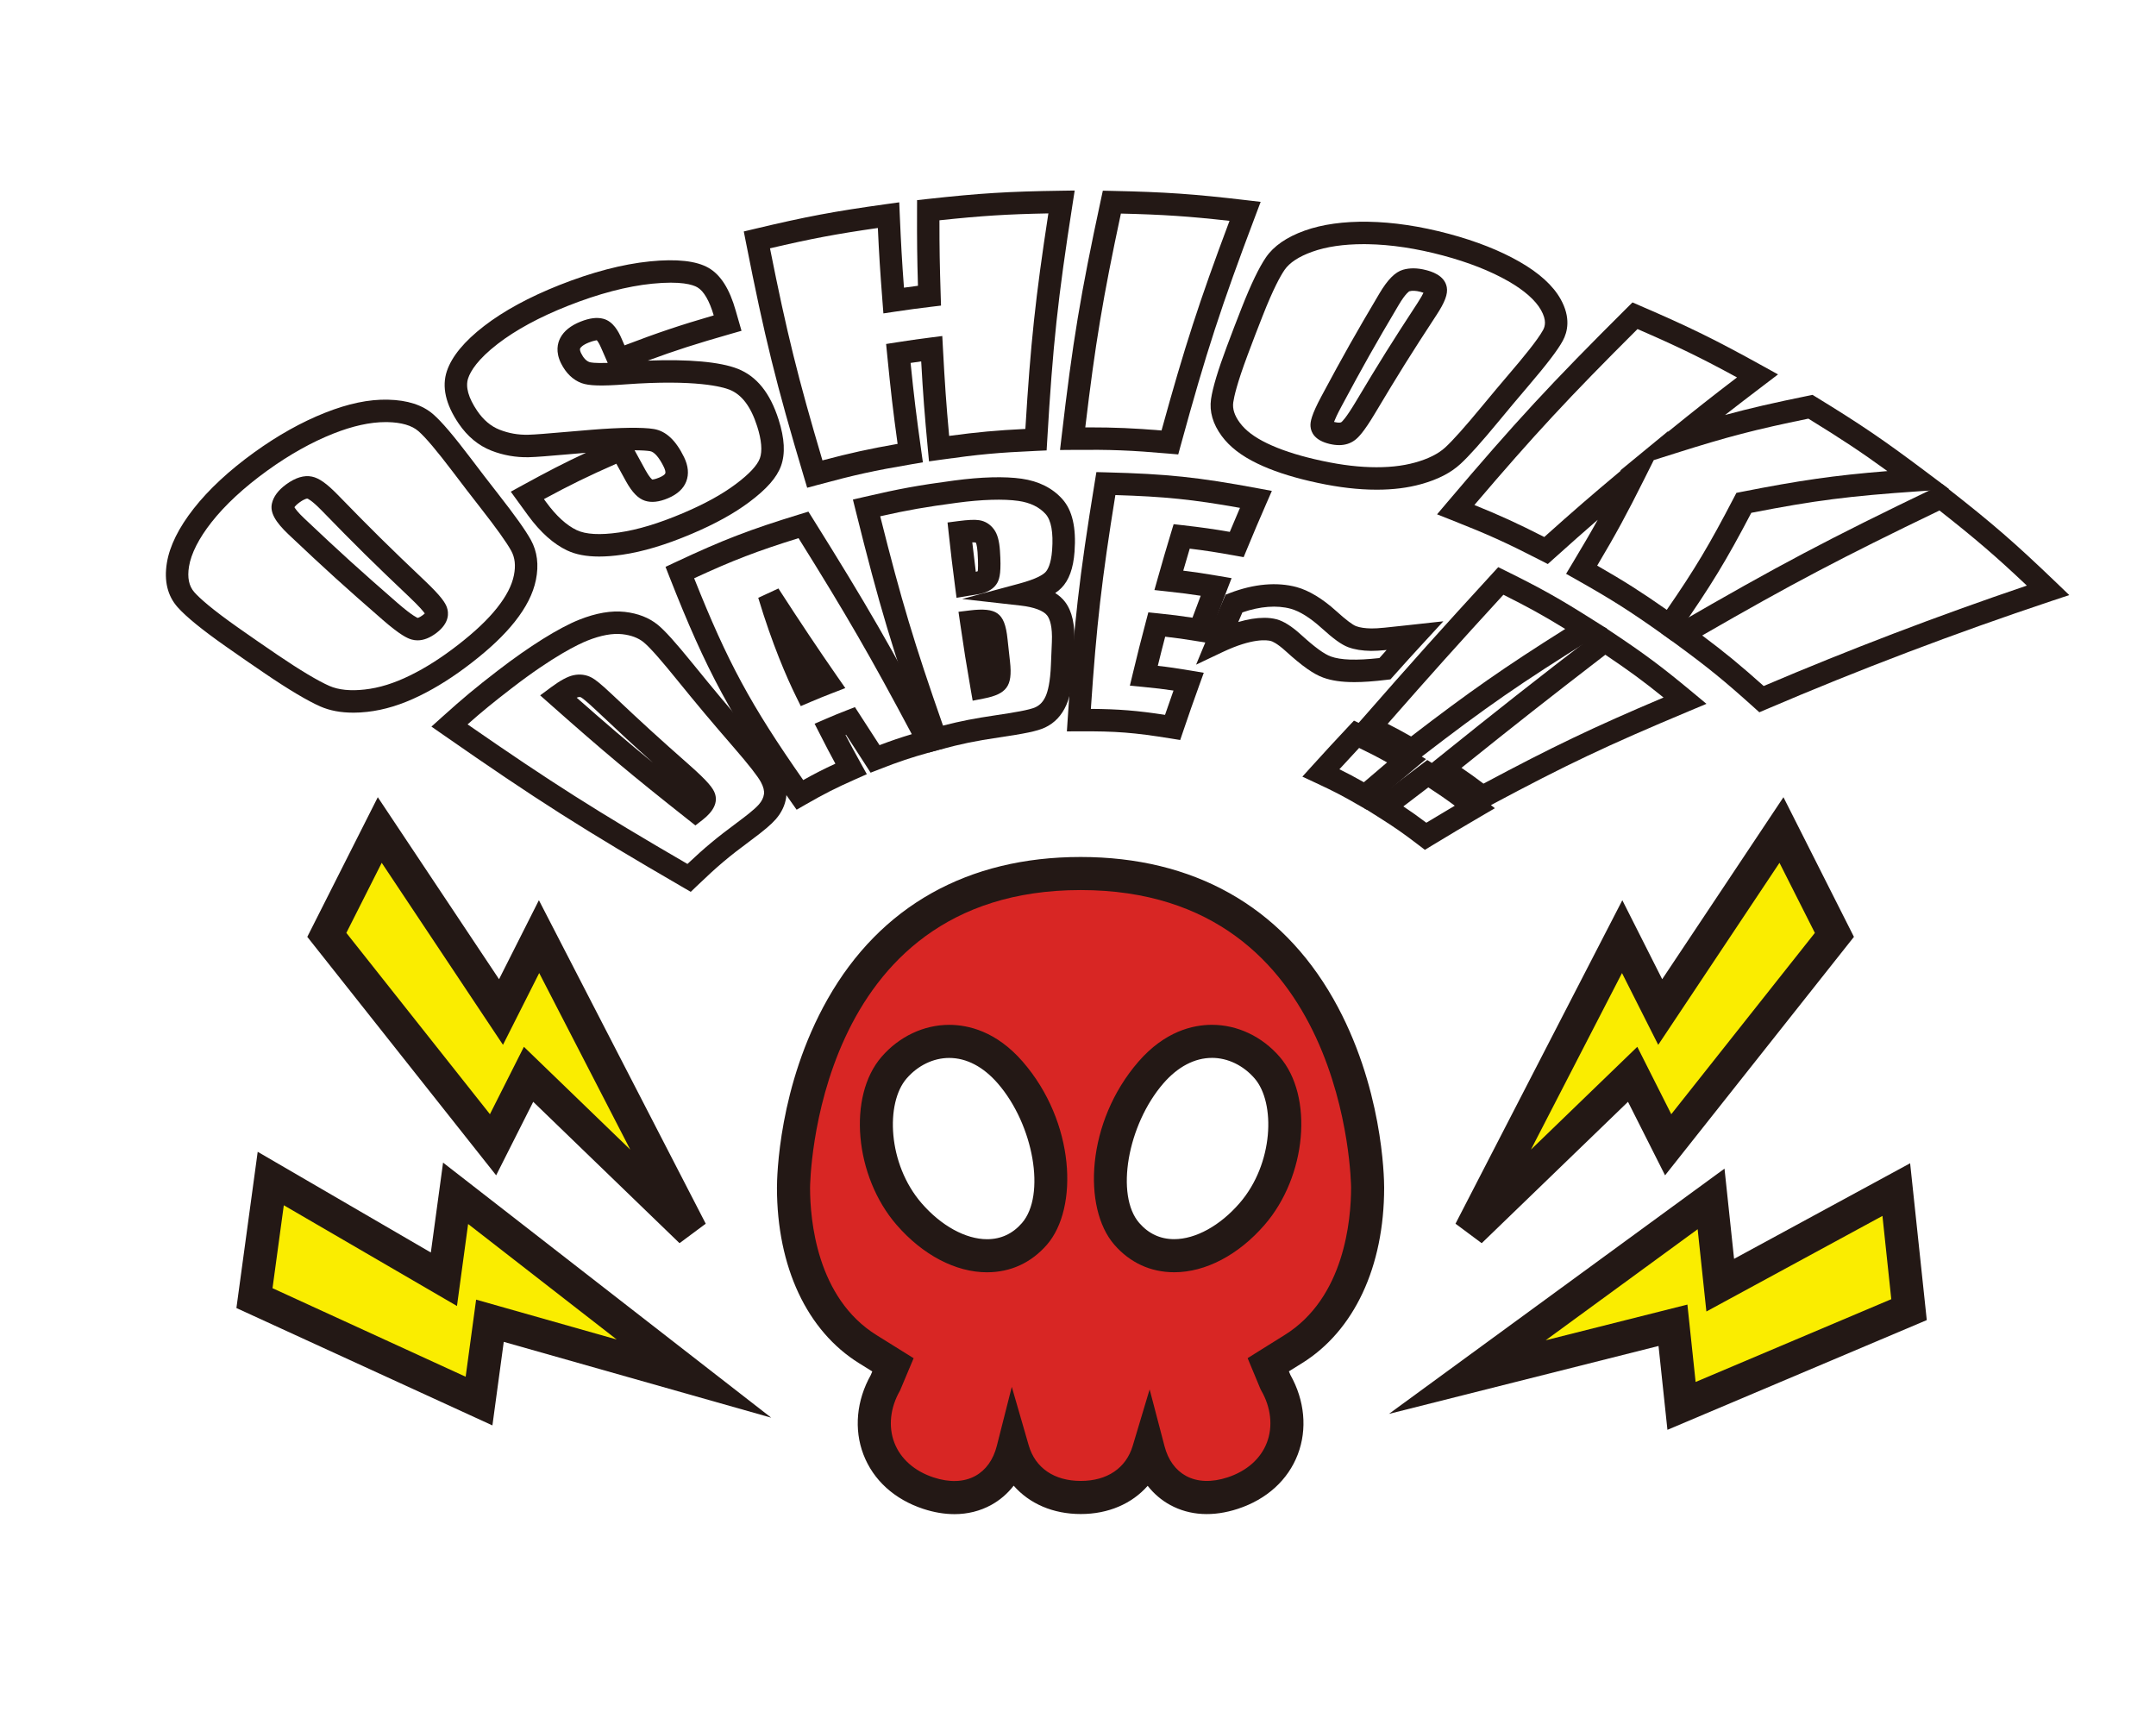 <?xml version="1.0" encoding="UTF-8"?><svg id="_レイヤー_1" xmlns="http://www.w3.org/2000/svg" width="200" height="160" xmlns:xlink="http://www.w3.org/1999/xlink" viewBox="0 0 200 160"><defs><style>.cls-1{fill:none;}.cls-2{fill:#231815;}.cls-3{fill:#d82624;}.cls-4{fill:url(#_新規パターンスウォッチ_4);}.cls-5{fill:#f09dc1;}.cls-6{fill:#e3007f;}.cls-7{fill:#faed00;}</style><pattern id="_新規パターンスウォッチ_4" x="0" y="0" width="5.833" height="5.833" patternTransform="translate(-7581.028 -5184.679) rotate(-45) scale(.242)" patternUnits="userSpaceOnUse" viewBox="0 0 5.833 5.833"><rect class="cls-1" x="0" y="0" width="5.833" height="5.833"/><rect class="cls-6" x="0" y="0" width="5.833" height="5.833"/><circle class="cls-5" cx="2.917" cy="2.917" r="1.25"/></pattern></defs><polygon class="cls-7" points="170.168 86.714 165.258 76.987 154.009 93.87 150.48 86.876 136.382 114.207 151.452 99.647 154.748 106.181 170.168 86.714"/><path class="cls-2" d="M137.448,115.31l-2.43-1.807,15.476-30.004,3.698,7.327,11.249-16.882,6.538,12.953-17.52,22.118-3.439-6.818-13.572,13.113ZM150.465,90.252l-8.447,16.376,9.865-9.532,3.152,6.25,13.32-16.816-3.282-6.5-11.249,16.883-3.361-6.66Z"/><polygon class="cls-7" points="177.09 121.473 175.909 110.339 159.576 119.204 158.727 111.204 136.114 127.729 155.192 122.924 155.986 130.402 177.09 121.473"/><path class="cls-2" d="M154.678,132.621l-.826-7.777-25.01,6.3,31.13-22.749.888,8.367,16.332-8.865,1.544,14.547-24.059,10.178ZM156.531,121.004l.762,7.178,18.151-7.678-.82-7.723-16.332,8.865-.81-7.632-14.096,10.3,13.145-3.31Z"/><polygon class="cls-7" points="30.317 86.714 35.228 76.987 46.476 93.87 50.005 86.876 64.102 114.207 49.032 99.647 45.736 106.181 30.317 86.714"/><path class="cls-2" d="M63.036,115.31l-13.572-13.113-3.439,6.818-17.519-22.118,6.54-12.953,11.248,16.882,3.697-7.328,15.476,30.004-2.43,1.807ZM48.6,97.096l9.865,9.532-8.446-16.375-3.36,6.659-11.249-16.883-3.282,6.5,13.32,16.816,3.152-6.25Z"/><polygon class="cls-7" points="23.604 120.404 25.116 109.312 41.178 118.655 42.263 110.683 64.376 127.869 45.449 122.503 44.437 129.954 23.604 120.404"/><path class="cls-2" d="M45.679,132.212l-23.749-10.887,1.975-14.492,16.062,9.342,1.134-8.338,30.442,23.659-24.812-7.034-1.052,7.75ZM25.279,119.484l17.917,8.213.971-7.152,13.042,3.698-13.784-10.713-1.034,7.606-16.063-9.344-1.048,7.693Z"/><path class="cls-3" d="M100.236,81.022c-23.474.004-26.627,23.307-26.626,29.144.002,5.872,1.986,11.929,6.904,14.98.63.393,1.442.898,2.321,1.446l-.678,1.626c-2.294,3.976-.802,8.71,3.972,10.277,3.943,1.294,6.965-.613,7.826-4.004.744,2.571,2.983,4.406,6.306,4.404,3.294,0,5.524-1.809,6.286-4.351.88,3.355,3.891,5.232,7.812,3.943,4.774-1.567,6.265-6.301,3.969-10.278l-.676-1.626c.877-.55,1.687-1.056,2.319-1.447,4.916-3.053,6.897-9.11,6.897-14.986-.002-5.834-3.162-29.133-26.631-29.129ZM116.146,112.606c-3.593,4.147-8.642,5.266-11.623,1.834-2.916-3.357-1.352-10.817,2.24-14.96,3.596-4.143,8.218-3.411,10.778-.461,2.56,2.95,2.201,9.446-1.394,13.587ZM82.942,99.027c2.56-2.954,7.179-3.686,10.776.457,3.595,4.141,5.162,11.599,2.243,14.962-2.977,3.428-8.025,2.311-11.62-1.83-3.596-4.139-3.96-10.641-1.398-13.589Z"/><path class="cls-2" d="M88.534,140.442c-.925,0-1.893-.162-2.884-.487-2.674-.878-4.646-2.671-5.556-5.049-.892-2.334-.642-5.012.682-7.364l.14-.336-1.215-.756c-4.843-3.004-7.623-8.94-7.627-16.282,0-.945.131-9.453,4.71-17.518,4.888-8.609,12.996-13.16,23.45-13.162v1.535-1.535h.005c10.449,0,18.556,4.548,23.445,13.152,4.581,8.061,4.715,16.568,4.716,17.511,0,7.346-2.778,13.283-7.622,16.291-.355.22-.766.475-1.213.755l.141.338c1.325,2.352,1.575,5.03.684,7.364-.909,2.378-2.882,4.171-5.555,5.048-2.297.756-4.47.634-6.281-.353-.81-.441-1.515-1.044-2.09-1.779-1.459,1.66-3.647,2.617-6.204,2.617h-.005c-2.571,0-4.763-.961-6.221-2.63-.572.736-1.274,1.342-2.082,1.786-1.036.569-2.19.855-3.419.855ZM100.242,82.557h-.006c-24.808.004-25.091,27.333-25.091,27.61,0,2.96.605,10.22,6.178,13.677l3.429,2.137-1.265,3.005c-.906,1.57-1.097,3.328-.525,4.824.572,1.498,1.867,2.645,3.645,3.229,1.48.486,2.818.436,3.868-.141.978-.537,1.667-1.5,1.993-2.783l1.39-5.478,1.571,5.429c.607,2.094,2.366,3.296,4.828,3.296h.003c2.441,0,4.196-1.187,4.816-3.257l1.568-5.234,1.386,5.285c.332,1.265,1.021,2.214,1.992,2.742,1.05.571,2.383.617,3.856.133,1.779-.584,3.073-1.731,3.645-3.229.572-1.496.38-3.255-.525-4.824l-.088-.178-1.175-2.825,1.1-.69c.881-.553,1.693-1.06,2.328-1.453,5.568-3.457,6.169-10.719,6.169-13.681,0-.276-.297-27.594-25.09-27.594ZM91.565,118.01c-2.906,0-5.962-1.599-8.384-4.388-3.913-4.503-4.58-11.938-1.4-15.6h0c1.631-1.883,3.916-2.962,6.268-2.964h.003c1.76,0,4.371.594,6.823,3.419,4.859,5.597,5.192,13.577,2.243,16.974-1.453,1.673-3.373,2.558-5.553,2.558ZM88.053,98.128h-.002c-1.462,0-2.902.695-3.949,1.904l-.002.002c-1.962,2.257-1.776,7.923,1.398,11.576,1.812,2.086,4.079,3.332,6.067,3.331,1.283,0,2.372-.505,3.236-1.501,2.229-2.567,1.097-9.103-2.243-12.95-1.342-1.546-2.9-2.362-4.506-2.362ZM108.922,118.006c-2.181,0-4.103-.885-5.557-2.56-2.948-3.393-2.617-11.371,2.239-16.971,2.454-2.827,5.067-3.42,6.826-3.42,2.352,0,4.637,1.078,6.269,2.958,3.179,3.663,2.514,11.098-1.394,15.6-2.418,2.791-5.472,4.392-8.378,4.394h-.005ZM112.43,98.123c-1.608,0-3.167.817-4.509,2.363-3.336,3.848-4.467,10.383-2.24,12.947.866.998,1.957,1.503,3.24,1.503h.002c1.987,0,4.254-1.248,6.062-3.336l.002-.002c3.169-3.65,3.354-9.317,1.393-11.575-1.048-1.208-2.489-1.902-3.951-1.902Z"/><path class="cls-4" d="M45.37,46.429c1.486,1.899,2.481,3.283,2.962,4.153.482.871.588,1.869.359,2.993-.227,1.121-.818,2.262-1.764,3.455-.946,1.194-2.219,2.385-3.834,3.636-1.531,1.185-3.049,2.163-4.602,2.924-1.552.762-3.059,1.237-4.542,1.402-1.487.166-2.765.042-3.811-.416s-2.707-1.428-4.938-2.943c-1.482-1.008-2.217-1.516-3.679-2.541-2.145-1.508-3.562-2.668-4.268-3.466-.705-.797-.969-1.88-.745-3.248.223-1.364.981-2.906,2.281-4.561,1.297-1.652,3.102-3.35,5.394-5.005,2.174-1.57,4.31-2.748,6.351-3.557,2.04-.81,3.864-1.176,5.441-1.141,1.576.035,2.74.414,3.521,1.092.781.679,1.888,2.014,3.377,3.977.988,1.305,1.488,1.955,2.499,3.248ZM30.56,46.594c-.804-.822-1.41-1.282-1.834-1.369-.42-.087-.944.088-1.565.542-.523.382-.834.775-.92,1.162-.086.386.333,1.028,1.269,1.911,3.394,3.206,5.132,4.782,8.686,7.877,1.107.962,1.87,1.489,2.275,1.6s.868-.041,1.395-.445c.541-.414.745-.806.61-1.185-.133-.379-.737-1.071-1.802-2.081-3.324-3.153-4.948-4.756-8.115-8.011Z"/><path class="cls-2" d="M32.759,66.102c-1.15,0-2.169-.191-3.04-.573-1.174-.515-2.939-1.564-5.105-3.036-1.487-1.011-2.225-1.521-3.691-2.55-2.176-1.529-3.673-2.749-4.45-3.627-.933-1.053-1.267-2.435-.993-4.107.255-1.562,1.092-3.256,2.489-5.036,1.393-1.774,3.277-3.526,5.602-5.206,2.188-1.579,4.4-2.818,6.578-3.681,2.125-.844,4.068-1.262,5.849-1.214,1.791.039,3.197.493,4.181,1.347.791.688,1.878,1.963,3.524,4.134.984,1.301,1.481,1.948,2.488,3.236h0c1.584,2.025,2.555,3.388,3.054,4.29.593,1.073.751,2.319.469,3.705-.259,1.277-.903,2.551-1.97,3.894-.974,1.229-2.287,2.477-4.013,3.813-1.639,1.269-3.202,2.261-4.781,3.035-1.699.834-3.298,1.326-4.885,1.502-.452.05-.887.076-1.305.076ZM35.763,39.151c-1.43,0-3.059.359-4.847,1.069-2.019.8-4.079,1.956-6.127,3.434-2.166,1.565-3.91,3.182-5.183,4.803-1.161,1.479-1.878,2.892-2.073,4.086-.169,1.039-.007,1.821.497,2.39.461.521,1.545,1.516,4.088,3.304,1.456,1.021,2.189,1.528,3.666,2.533,2.032,1.38,3.727,2.393,4.771,2.851.847.371,1.95.484,3.277.334,1.346-.149,2.719-.575,4.199-1.302,1.451-.71,2.897-1.63,4.423-2.812,1.592-1.232,2.788-2.364,3.656-3.46.857-1.081,1.368-2.067,1.561-3.015.183-.9.101-1.646-.25-2.282-.438-.792-1.378-2.105-2.872-4.015h0c-1.015-1.299-1.516-1.951-2.508-3.262-1.535-2.023-2.562-3.237-3.231-3.82-.605-.526-1.568-.808-2.859-.836-.062-.001-.124-.002-.188-.002ZM38.737,59.394c-.183,0-.363-.024-.541-.073-.401-.109-1.068-.416-2.684-1.818-3.594-3.129-5.305-4.681-8.718-7.906-1.283-1.209-1.753-2.075-1.57-2.894.143-.643.588-1.24,1.323-1.776.859-.627,1.667-.873,2.39-.72.651.133,1.359.63,2.367,1.66l.002.002c3.185,3.273,4.771,4.839,8.085,7.981,1.569,1.488,1.921,2.076,2.066,2.489.169.478.268,1.418-.958,2.359-.604.463-1.195.696-1.763.696ZM27.313,47.048c.089.152.321.478.911,1.034,3.389,3.202,5.087,4.742,8.654,7.849,1.402,1.217,1.845,1.374,1.87,1.382-.006-.003.147-.011.484-.268.077-.06.133-.109.173-.148-.146-.203-.522-.658-1.448-1.535-3.338-3.165-4.937-4.743-8.144-8.04-.929-.949-1.27-1.067-1.306-1.078.005.001-.217-.013-.733.364-.269.196-.399.347-.462.44Z"/><path class="cls-4" d="M67.497,29.968c-4.093,1.172-6.12,1.851-10.115,3.396-.274-.62-.411-.931-.681-1.552-.315-.727-.645-1.139-.999-1.235-.354-.096-.84-.024-1.462.224-.673.269-1.121.611-1.337,1.019-.217.407-.19.881.076,1.417.341.687.799,1.124,1.331,1.321.522.193,1.737.198,3.598.057,5.347-.393,8.646-.03,10.135.554,1.49.586,2.519,1.958,3.19,4.058.489,1.528.562,2.74.238,3.634-.325.896-1.205,1.839-2.592,2.875-1.387,1.036-3.079,1.956-5.125,2.823-2.241.95-4.279,1.585-6.198,1.863-1.919.277-3.426.199-4.499-.308-1.075-.509-2.165-1.465-3.221-2.906-.369-.503-.552-.754-.918-1.258,3.424-1.878,5.171-2.733,8.718-4.276.534.992.804,1.487,1.351,2.474.423.76.815,1.195,1.169,1.31.352.114.824.043,1.416-.206.595-.251.964-.569,1.116-.968.153-.398.099-.875-.17-1.426-.592-1.215-1.261-1.907-2.036-2.037-.787-.132-2.598-.156-5.499.079-2.906.236-4.926.442-5.97.466-1.045.023-2.06-.151-3.047-.537-.985-.385-1.85-1.089-2.556-2.128-1.018-1.499-1.349-2.819-.969-3.95s1.405-2.379,3.096-3.683c1.688-1.302,3.95-2.554,6.741-3.66,3.052-1.209,5.783-1.893,8.108-2.128,2.325-.235,3.929-.05,4.823.468.892.516,1.558,1.646,2.043,3.365.097.342.146.513.245.855Z"/><path class="cls-2" d="M55.573,51.621c-1.185,0-2.163-.188-2.962-.565-1.266-.598-2.482-1.685-3.616-3.232l-1.613-2.218,1.035-.568c2.379-1.305,3.979-2.132,5.941-3.041-.658.055-1.266.108-1.82.156-1.603.139-2.761.239-3.5.256-1.176.025-2.352-.178-3.45-.608-1.202-.47-2.225-1.315-3.039-2.513-1.212-1.785-1.58-3.422-1.095-4.867.457-1.359,1.616-2.764,3.448-4.177,1.827-1.409,4.18-2.688,6.993-3.804,3.031-1.201,5.853-1.939,8.387-2.195,2.493-.251,4.325-.048,5.449.603,1.125.651,1.951,1.955,2.522,3.983l.533,1.852-1.003.287c-3.205.918-5.106,1.522-7.691,2.48,3.791-.147,6.703.113,8.33.752,1.768.694,3.011,2.234,3.802,4.71.562,1.762.637,3.17.226,4.306-.392,1.079-1.329,2.145-2.949,3.355-1.421,1.062-3.169,2.026-5.342,2.947-2.41,1.021-4.521,1.655-6.455,1.935-.774.112-1.483.167-2.131.167ZM50.459,46.296l.216.296c.927,1.264,1.878,2.132,2.826,2.581.842.398,2.156.471,3.905.219,1.753-.254,3.696-.84,5.94-1.792,2.017-.854,3.622-1.737,4.908-2.698,1.244-.93,1.997-1.736,2.237-2.396.241-.667.154-1.691-.252-2.962-.588-1.841-1.432-2.955-2.579-3.405-.601-.236-3.074-.971-9.677-.485-2.189.166-3.359.131-4.036-.12-.796-.293-1.454-.929-1.903-1.835-.526-1.063-.324-1.875-.062-2.368.336-.632.966-1.136,1.872-1.498.84-.335,1.532-.422,2.12-.263.904.246,1.393,1.16,1.682,1.826.108.25.195.45.278.639,3.102-1.184,5.102-1.856,8.274-2.781-.401-1.363-.926-2.261-1.521-2.606-.416-.241-1.513-.604-4.196-.333-2.343.237-4.977.93-7.828,2.06-2.633,1.043-4.816,2.227-6.489,3.517-1.867,1.44-2.523,2.53-2.745,3.19-.268.795.017,1.815.843,3.033.573.843,1.271,1.43,2.074,1.744.854.333,1.704.484,2.646.466.672-.016,1.803-.114,3.367-.249.752-.065,1.6-.138,2.541-.215,2.639-.214,4.734-.239,5.755-.068,1.12.188,2.036,1.042,2.8,2.608.396.815.466,1.573.206,2.254-.255.667-.821,1.191-1.684,1.555-.84.355-1.539.432-2.143.238-.633-.205-1.191-.775-1.758-1.795-.372-.671-.616-1.116-.901-1.642-2.628,1.157-4.246,1.947-6.716,3.283ZM58.867,41.765c.347.641.604,1.11,1.03,1.879.358.645.576.812.611.836.003-.007.196.007.657-.188.354-.149.516-.294.549-.379.043-.114-.007-.337-.134-.598-.429-.88-.88-1.401-1.271-1.467-.28-.047-.759-.08-1.442-.083ZM55.358,31.558c-.026.015-.255.02-.732.21-.592.236-.76.456-.804.54-.061.115.015.317.09.467.211.427.466.698.758.806.095.035.459.121,1.704.08-.24-.542-.376-.853-.628-1.435-.198-.455-.342-.621-.388-.667Z"/><path class="cls-4" d="M98.47,18.73c-1.377,8.808-1.85,13.224-2.369,22.049-3.607.161-5.41.327-8.991.831-.348-3.7-.483-5.554-.68-9.268-1.241.159-1.861.247-3.098.441.366,3.706.587,5.555,1.104,9.243-3.568.606-5.342.995-8.851,1.945-2.57-8.6-3.646-12.95-5.373-21.72,4.846-1.154,7.295-1.613,12.213-2.296.135,3.173.231,4.757.476,7.919,1.327-.199,1.992-.289,3.323-.45-.1-3.167-.124-4.753-.114-7.927,4.93-.542,7.409-.695,12.363-.766Z"/><path class="cls-2" d="M74.877,45.24l-.291-.972c-2.592-8.671-3.65-12.953-5.396-21.817l-.193-.982.974-.232c4.839-1.153,7.37-1.628,12.311-2.314l1.136-.157.048,1.145c.118,2.766.204,4.296.389,6.771.443-.063.843-.117,1.299-.175-.077-2.605-.094-4.157-.085-7.014l.003-.93.925-.102c4.936-.542,7.498-.701,12.462-.772l1.234-.018-.19,1.22c-1.377,8.804-1.84,13.111-2.358,21.949l-.056.938-.938.042c-3.588.16-5.333.321-8.892.822l-1.08.152-.103-1.086c-.312-3.333-.453-5.147-.622-8.187-.334.046-.645.09-.984.141.312,3.097.533,4.892,1,8.219l.141,1.001-.997.17c-3.557.604-5.275.982-8.754,1.923l-.979.265ZM71.428,23.033c1.553,7.806,2.598,12.028,4.865,19.669,2.598-.687,4.323-1.065,6.972-1.531-.422-3.059-.632-4.875-.969-8.286l-.097-.979.972-.152c1.248-.196,1.874-.284,3.126-.445l1.113-.143.06,1.121c.178,3.342.303,5.143.577,8.144,2.633-.354,4.385-.514,7.071-.647.478-7.895.938-12.213,2.134-19.991-3.851.074-6.193.223-10.105.639-.002,2.563.025,4.104.116,6.959l.03.953-.946.114c-1.319.16-1.979.249-3.293.445l-1.106.166-.086-1.115c-.217-2.799-.316-4.344-.428-6.808-3.864.553-6.179.991-10.006,1.887Z"/><path class="cls-4" d="M115.5,19.602c-3.215,8.507-4.611,12.801-6.976,21.436-3.6-.312-5.409-.382-9.02-.35,1.027-8.796,1.754-13.191,3.637-21.941,4.954.106,7.431.277,12.359.855Z"/><path class="cls-2" d="M109.299,42.15l-.865-.075c-3.582-.311-5.343-.381-8.92-.346l-1.181.01.137-1.172c1.037-8.89,1.754-13.215,3.652-22.04l.182-.84.859.019c4.967.106,7.528.284,12.458.862l1.324.155-.471,1.247c-3.214,8.504-4.577,12.692-6.947,21.343l-.229.837ZM100.935,39.64c2.484,0,4.211.075,6.814.288,2.136-7.75,3.495-11.949,6.306-19.443-3.792-.424-6.134-.58-10.076-.676-1.667,7.806-2.378,12.068-3.303,19.832h.259Z"/><path class="cls-4" d="M138.261,38.365c-1.546,1.871-2.702,3.176-3.489,3.901-.789.727-1.871,1.26-3.215,1.635-1.344.374-2.839.52-4.503.467-1.66-.053-3.418-.313-5.32-.758-1.804-.422-3.341-.925-4.645-1.554-1.305-.627-2.28-1.363-2.922-2.235-.643-.873-.924-1.759-.795-2.655s.577-2.447,1.398-4.632c.544-1.452.823-2.177,1.391-3.624.835-2.126,1.559-3.614,2.138-4.46.579-.847,1.601-1.552,3.082-2.082,1.477-.528,3.319-.796,5.506-.761,2.188.035,4.626.385,7.251,1.088,2.495.668,4.606,1.514,6.296,2.481,1.687.964,2.828,2.008,3.425,3.072.598,1.067.65,2.021.199,2.855-.451.836-1.513,2.191-3.134,4.092-1.076,1.263-1.609,1.897-2.661,3.17ZM132.368,28.676c.602-.918.876-1.535.818-1.853s-.444-.575-1.159-.763c-.607-.159-1.137-.17-1.583-.041-.448.129-.984.712-1.596,1.747-2.224,3.755-3.291,5.646-5.334,9.453-.634,1.184-.931,1.935-.906,2.251.024.317.347.543.968.692.634.151,1.125.095,1.485-.175.359-.269.888-.995,1.592-2.175,2.199-3.682,3.343-5.51,5.716-9.137Z"/><path class="cls-2" d="M127.714,45.42c-.228,0-.458-.004-.692-.011-1.688-.054-3.494-.311-5.524-.785-1.929-.451-3.519-.983-4.86-1.63-1.485-.714-2.567-1.55-3.308-2.555-.822-1.117-1.154-2.268-.989-3.421.15-1.039.653-2.716,1.455-4.85.545-1.457.825-2.185,1.396-3.638.846-2.153,1.603-3.724,2.248-4.667.715-1.044,1.923-1.877,3.59-2.474,1.628-.582,3.616-.858,5.874-.822,2.335.038,4.859.416,7.504,1.123,2.527.677,4.729,1.546,6.543,2.583,1.829,1.045,3.113,2.211,3.816,3.466.966,1.72.646,3.048.207,3.86-.463.857-1.468,2.175-3.258,4.272-1.071,1.257-1.602,1.889-2.65,3.158-1.651,1.998-2.791,3.27-3.586,4.002-.899.828-2.09,1.44-3.642,1.872-1.244.347-2.599.517-4.123.517ZM126.505,22.646c-1.863,0-3.469.236-4.775.704-1.245.446-2.11,1.014-2.572,1.689-.383.56-1.046,1.752-2.027,4.253-.566,1.441-.845,2.162-1.385,3.607-.998,2.655-1.27,3.906-1.343,4.416-.087.602.11,1.22.604,1.89.533.724,1.362,1.35,2.534,1.914,1.203.579,2.652,1.062,4.431,1.478,1.896.443,3.568.682,5.117.731,1.594.05,2.969-.09,4.19-.43,1.209-.337,2.147-.807,2.789-1.397.714-.658,1.823-1.9,3.392-3.798h0c1.057-1.278,1.591-1.914,2.671-3.182,1.051-1.23,2.504-2.974,3.011-3.911.179-.331.353-.882-.191-1.851-.509-.908-1.559-1.834-3.033-2.677-1.659-.949-3.693-1.75-6.049-2.38-2.479-.663-4.834-1.017-6.998-1.053-.123-.002-.244-.003-.364-.003ZM124.213,41.286c-.276,0-.569-.037-.88-.111-1.377-.33-1.719-1.063-1.764-1.622-.031-.418.072-1.044,1.027-2.826,2.07-3.858,3.122-5.721,5.356-9.492.768-1.3,1.468-2.005,2.202-2.217.633-.182,1.352-.171,2.136.034.425.112,1.712.451,1.92,1.583.114.63-.167,1.386-.972,2.611h0c-2.374,3.627-3.491,5.413-5.692,9.101-1.035,1.732-1.539,2.232-1.862,2.474-.412.31-.905.466-1.472.466ZM123.751,39.132c.021.006.043.011.066.017.349.083.549.058.617.005.062-.047.413-.352,1.324-1.876,2.219-3.716,3.346-5.517,5.738-9.173h0c.298-.455.461-.758.551-.95-.074-.027-.169-.058-.287-.089-.407-.106-.762-.124-1.027-.047.004,0-.332.163-.989,1.276-2.217,3.742-3.26,5.589-5.312,9.416-.385.716-.581,1.159-.682,1.421ZM132.155,26.874h0Z"/><path class="cls-4" d="M177.954,44.526c-6.787.465-10.034.902-16.186,2.113-2.449,4.705-3.83,6.988-6.892,11.38-3.177-2.254-4.813-3.29-8.156-5.178,2.094-3.481,3.069-5.255,4.873-8.861-3.34,2.792-4.975,4.209-8.175,7.082-3.29-1.688-4.97-2.447-8.377-3.792,6.255-7.377,9.583-10.981,16.628-17.985,4.63,1.996,6.91,3.112,11.368,5.58-3.196,2.427-4.767,3.659-7.849,6.157,4.866-1.539,7.423-2.206,12.76-3.295,4.099,2.512,6.105,3.872,10.007,6.799Z"/><path class="cls-2" d="M155.13,59.477l-.856-.608c-3.139-2.227-4.722-3.232-8.064-5.12l-.933-.526.552-.917c.977-1.624,1.704-2.866,2.386-4.096-1.245,1.078-2.463,2.158-4.101,3.628l-.533.479-.638-.328c-3.249-1.668-4.875-2.404-8.284-3.749l-1.352-.534.94-1.108c6.324-7.459,9.6-11.002,16.688-18.05l.5-.497.646.279c4.665,2.011,7.021,3.167,11.46,5.625l1.397.774-1.272.966c-1.461,1.11-2.574,1.964-3.644,2.799,2.333-.637,4.551-1.141,7.716-1.787l.402-.082.35.215c4.132,2.531,6.205,3.94,10.088,6.854l2.24,1.681-2.794.191c-6.492.444-9.65.846-15.565,2-2.325,4.441-3.761,6.792-6.729,11.05l-.601.861ZM148.161,52.463c2.498,1.431,4.092,2.443,6.458,4.101,2.63-3.812,3.948-6.03,6.226-10.405l.231-.444.491-.097c5.328-1.049,8.552-1.522,13.515-1.923-2.453-1.785-4.302-3.003-7.329-4.864-4.982,1.024-7.463,1.672-12.251,3.186l-2.092.661-.885,1.77c-1.641,3.281-2.625,5.097-4.364,8.017ZM136.772,46.841c2.408.976,4.028,1.72,6.482,2.968,2.715-2.432,4.304-3.808,7.133-6.177l-.12.038,4.494-3.695-.045.089c2.546-2.062,4.047-3.248,6.416-5.057-3.352-1.827-5.509-2.871-9.229-4.486-6.347,6.323-9.593,9.819-15.132,16.32Z"/><path class="cls-4" d="M189.987,54.752c-8.961,2.989-17.896,6.377-26.581,10.096-2.864-2.576-4.348-3.779-7.398-6.012,9.265-5.371,14.076-7.919,24.037-12.707,4.107,3.214,6.102,4.938,9.941,8.623Z"/><path class="cls-2" d="M163.204,66.067l-.494-.445c-2.828-2.544-4.264-3.711-7.316-5.946l-1.286-.942,1.379-.799c9.388-5.442,14.119-7.943,24.108-12.744l.583-.28.51.398c4.145,3.243,6.205,5.03,10.021,8.692l1.244,1.194-1.636.545c-8.985,2.997-17.901,6.383-26.5,10.065l-.612.262ZM157.904,58.942c2.13,1.592,3.556,2.769,5.703,4.688,7.939-3.381,16.14-6.51,24.412-9.314-2.885-2.729-4.778-4.35-8.106-6.967-9.047,4.356-13.74,6.824-22.009,11.594Z"/><path class="cls-4" d="M41.695,67.29c1.992-1.792,3.014-2.643,5.105-4.257,3.373-2.603,5.885-4.016,7.315-4.586,1.434-.571,2.683-.777,3.727-.658,1.048.118,1.879.45,2.517.969.637.518,1.652,1.674,3.085,3.438,2.121,2.611,3.206,3.904,5.422,6.464,1.421,1.639,2.31,2.774,2.647,3.411.337.637.464,1.219.385,1.748-.079.528-.314,1.017-.714,1.479-.4.46-1.111,1.039-2.124,1.79-2.137,1.584-3.169,2.451-5.136,4.34-9.233-5.353-13.683-8.187-22.229-14.138ZM51.76,64.569c4.944,4.379,7.497,6.516,12.756,10.672.672-.52.944-.947.815-1.308-.128-.361-.825-1.093-2.081-2.199-2.922-2.579-4.354-3.887-7.164-6.54-.818-.774-1.375-1.246-1.677-1.415-.302-.168-.637-.211-1.008-.127-.369.083-.922.384-1.641.917Z"/><path class="cls-2" d="M64.079,82.722l-.678-.393c-9.277-5.378-13.653-8.162-22.301-14.184l-1.078-.75.977-.878c1.994-1.794,3.057-2.68,5.166-4.307,2.918-2.252,5.675-3.976,7.564-4.729,1.565-.624,2.991-.866,4.231-.726,1.222.138,2.25.541,3.057,1.197.661.538,1.629,1.611,3.236,3.589,2.138,2.631,3.197,3.895,5.4,6.439,1.552,1.791,2.409,2.903,2.78,3.607.44.829.606,1.633.494,2.388-.107.722-.429,1.397-.957,2.007-.424.487-1.108,1.068-2.291,1.944-2.127,1.576-3.115,2.412-5.036,4.254l-.565.542ZM43.374,67.188c7.686,5.33,12.022,8.08,20.397,12.946,1.633-1.542,2.701-2.425,4.669-3.883.646-.479,1.552-1.168,1.958-1.636.268-.308.421-.619.47-.948.046-.306-.047-.678-.274-1.107-.283-.538-1.129-1.619-2.514-3.217-2.221-2.564-3.289-3.838-5.443-6.489-.926-1.14-2.237-2.72-2.935-3.287-.491-.401-1.156-.65-1.976-.743-.895-.101-1.982.096-3.226.591-.812.324-3.128,1.405-7.064,4.443-1.708,1.318-2.682,2.111-4.062,3.331ZM64.51,76.562l-.639-.505c-5.282-4.173-7.795-6.275-12.801-10.708l-.962-.852,1.032-.765c.834-.617,1.498-.976,2.032-1.097.616-.14,1.222-.058,1.744.232.274.154.713.459,1.886,1.568,2.817,2.659,4.218,3.938,7.139,6.516,1.737,1.532,2.205,2.16,2.372,2.632.293.822-.097,1.657-1.159,2.48l-.645.498ZM53.497,64.714c2.73,2.407,4.734,4.121,7.078,6.035-1.76-1.573-3.083-2.798-5.202-4.799-1.031-.975-1.372-1.208-1.471-1.263-.035-.02-.103-.059-.271-.02-.012.002-.054.013-.134.047Z"/><path class="cls-4" d="M74.533,48.685c4.955,7.917,7.269,11.933,11.568,20.058-1.996.559-2.984.889-4.928,1.648-.913-1.409-1.369-2.115-2.281-3.525-.763.297-1.142.453-1.896.778.754,1.48,1.144,2.215,1.952,3.675-1.936.861-2.888,1.342-4.747,2.407-5.494-7.787-7.737-11.955-11.138-20.62,4.483-2.102,6.789-2.986,11.47-4.422ZM76.803,63.329c-1.523-2.187-3.355-4.91-5.467-8.181,1.269,4.206,2.546,7.17,3.448,9.001.803-.342,1.207-.506,2.019-.82Z"/><path class="cls-2" d="M73.897,75.102l-.546-.775c-5.509-7.808-7.823-12.093-11.258-20.84l-.356-.909.884-.415c4.483-2.102,6.869-3.021,11.606-4.474l.765-.234.424.677c4.984,7.963,7.262,11.913,11.606,20.124l.604,1.141-1.243.349c-1.979.555-2.928.872-4.83,1.615l-.791.309-2.279-3.521-.047.019c.459.886.823,1.561,1.425,2.647l.551.995-1.039.461c-1.919.853-2.832,1.315-4.652,2.359l-.822.472ZM64.393,53.636c3.088,7.76,5.244,11.747,10.118,18.718,1.071-.599,1.895-1.019,2.983-1.521-.49-.9-.859-1.606-1.425-2.717l-.504-.989,1.02-.439c.767-.331,1.152-.489,1.929-.792l.792-.309,2.283,3.528c1.093-.416,1.929-.7,2.992-1.018-3.816-7.18-6.073-11.083-10.506-18.181-3.867,1.205-6.055,2.043-9.683,3.72ZM74.285,65.494l-.436-.884c-.88-1.788-2.203-4.828-3.511-9.161l1.872-.866c1.941,3.007,3.774,5.75,5.447,8.151l.758,1.088-1.237.478c-.799.309-1.195.471-1.986.807l-.907.386Z"/><path class="cls-4" d="M80.386,47.11c3.279-.762,4.935-1.063,8.26-1.507,2.624-.351,4.632-.364,5.978-.171,1.346.193,2.403.723,3.147,1.554.746.833,1.008,2.208.869,4.109-.094,1.285-.406,2.187-.923,2.712s-1.49.952-2.898,1.331c1.585.179,2.633.64,3.148,1.316.516.677.715,1.733.649,3.167-.038.815-.054,1.224-.084,2.039-.055,1.487-.25,2.594-.572,3.323-.322.729-.801,1.242-1.45,1.552s-1.973.537-3.977.836c-2.307.344-3.454.579-5.72,1.179-2.99-8.481-4.277-12.776-6.427-21.439ZM90.097,57.652c.357,2.45.552,3.673.976,6.114.777-.152,1.26-.344,1.45-.598.189-.254.232-.822.132-1.707-.093-.818-.138-1.227-.224-2.046-.096-.94-.263-1.497-.509-1.668-.246-.171-.856-.213-1.824-.095ZM89.043,49.364c.212,1.954.329,2.929.583,4.879.298-.051.531-.087.696-.11.69-.094,1.116-.284,1.283-.583.168-.298.205-1.1.116-2.404-.047-.688-.162-1.163-.35-1.42-.188-.259-.424-.407-.707-.447-.28-.041-.823-.018-1.622.086Z"/><path class="cls-2" d="M86.15,69.803l-.32-.907c-3.014-8.549-4.281-12.776-6.455-21.535l-.255-1.026,1.03-.239c3.29-.765,5.009-1.079,8.358-1.526,2.521-.337,4.686-.395,6.263-.169,1.587.228,2.856.864,3.775,1.89.926,1.033,1.297,2.629,1.133,4.879-.113,1.546-.512,2.648-1.22,3.367-.162.165-.353.321-.573.469.368.232.671.504.909.815.658.865.94,2.123.861,3.845-.038.812-.055,1.219-.084,2.031-.06,1.619-.275,2.831-.66,3.704-.422.957-1.079,1.654-1.955,2.072-.745.356-1.972.583-4.271.925-2.285.341-3.386.567-5.607,1.157l-.929.246ZM81.653,47.888c1.927,7.696,3.178,11.862,5.824,19.413,1.725-.438,2.894-.662,4.902-.961,1.561-.233,3.131-.482,3.681-.745.425-.203.726-.531.946-1.033.188-.425.424-1.281.484-2.941.031-.82.048-1.23.086-2.05.068-1.491-.2-2.175-.438-2.486-.338-.443-1.227-.776-2.437-.913l-5.448-.614,5.294-1.426c1.562-.421,2.182-.806,2.427-1.056.192-.195.529-.723.626-2.058.119-1.633-.084-2.756-.605-3.338-.584-.652-1.432-1.062-2.521-1.218-1.372-.197-3.393-.136-5.691.172-2.94.393-4.532.667-7.131,1.253ZM90.229,64.992l-.183-1.048c-.428-2.468-.62-3.673-.979-6.142l-.153-1.055,1.058-.129c1.265-.154,2.052-.07,2.546.274.537.373.812,1.074.949,2.417.085.811.13,1.218.223,2.033.138,1.219.039,1.95-.33,2.446-.363.486-.986.784-2.086.999l-1.044.205ZM88.733,55.45l-.14-1.073c-.256-1.958-.372-2.938-.586-4.9l-.11-1.014,1.011-.132c.881-.115,1.506-.144,1.907-.083.562.079,1.047.379,1.4.867.309.423.482,1.047.545,1.96.128,1.885-.006,2.557-.248,2.986-.499.893-1.666,1.052-2.05,1.104-.159.021-.38.057-.663.105l-1.066.18ZM90.194,50.305c.11.983.202,1.754.326,2.733.083-.021.142-.041.181-.057.018-.155.059-.634-.019-1.765-.047-.688-.154-.879-.159-.887-.021-.013-.116-.029-.329-.024Z"/><path class="cls-4" d="M102.586,44.854c5.595.143,8.398.436,13.917,1.465-.729,1.671-1.084,2.509-1.78,4.188-2.034-.366-3.056-.517-5.106-.753-.492,1.627-.73,2.442-1.192,4.074,1.761.192,2.639.315,4.388.612-.621,1.604-.924,2.408-1.514,4.019-1.593-.261-2.392-.368-3.995-.533-.5,1.897-.74,2.846-1.198,4.749,1.668.161,2.5.271,4.156.549-.612,1.695-.909,2.545-1.487,4.247-3.454-.558-5.205-.693-8.695-.677.574-8.789,1.075-13.184,2.505-21.939Z"/><path class="cls-2" d="M109.479,68.638l-.869-.141c-3.403-.549-5.07-.684-8.524-.663l-1.117.005.073-1.115c.58-8.882,1.074-13.208,2.517-22.039l.146-.896.908.023c5.644.144,8.539.448,14.082,1.481l1.288.24-.524,1.2c-.726,1.664-1.08,2.499-1.772,4.17l-.321.775-.825-.148c-1.712-.308-2.684-.46-4.177-.642-.223.743-.397,1.339-.6,2.043,1.078.13,1.919.258,3.227.48l1.257.214-.461,1.189c-.618,1.597-.919,2.398-1.507,4.001l-.296.809-.851-.139c-1.254-.206-1.999-.313-3.046-.43-.26.993-.452,1.751-.685,2.704,1.007.112,1.803.229,3.034.436l1.231.207-.424,1.174c-.609,1.688-.905,2.534-1.48,4.229l-.283.833ZM101.194,65.752c2.575.018,4.281.156,6.879.553.282-.826.509-1.475.786-2.253-.928-.141-1.674-.227-2.853-.341l-1.193-.115.281-1.166c.461-1.911.702-2.864,1.204-4.77l.227-.862.887.091c1.305.135,2.1.233,3.207.405.274-.745.497-1.338.764-2.035-1.003-.157-1.799-.257-3.07-.396l-1.224-.134.335-1.185c.463-1.639.702-2.458,1.196-4.092l.252-.833.864.099c1.765.203,2.798.347,4.346.616.343-.823.614-1.464.944-2.228-4.367-.781-7.01-1.049-11.559-1.187-1.259,7.793-1.749,12.057-2.273,19.831Z"/><path class="cls-4" d="M128.471,62.025c-2.426.293-4.151.285-5.366-.154-.829-.299-1.821-1.052-3.122-2.233-.741-.676-1.364-1.068-1.828-1.191-1.119-.295-2.943.027-5.201,1.099.595-1.433.898-2.147,1.518-3.575,2.058-.785,3.968-.938,5.532-.513.938.254,2.059.911,3.247,1.987.961.871,1.667,1.417,2.186,1.609.476.176,1.062.266,1.767.276.704.011,2.019-.146,4.043-.368-1.121,1.219-1.677,1.832-2.775,3.063Z"/><path class="cls-2" d="M125.625,63.269c-1.181,0-2.099-.138-2.874-.418-.906-.328-1.943-1.058-3.468-2.442-.841-.767-1.278-.924-1.392-.954-.35-.092-1.702-.291-4.49,1.033l-2.446,1.161,1.038-2.501c.598-1.439.902-2.157,1.524-3.59l.174-.402.41-.156c2.226-.848,4.36-1.036,6.175-.546,1.143.311,2.413,1.078,3.674,2.22.893.809,1.515,1.281,1.848,1.405.356.132.834.203,1.42.211.56.013,1.674-.114,3.223-.285l3.45-.378-1.878,2.042c-1.117,1.214-1.67,1.825-2.765,3.051l-.262.293-.39.047c-1.153.139-2.13.21-2.972.21ZM128.472,62.025h.01-.01ZM117.271,57.304c.419,0,.804.045,1.15.137.65.171,1.412.651,2.263,1.428,1.292,1.172,2.147,1.797,2.774,2.023.922.334,2.358.381,4.5.145.244-.273.462-.516.669-.747-.608.057-1.069.086-1.442.082-.832-.011-1.523-.123-2.111-.34-.624-.231-1.354-.756-2.522-1.814-1.004-.91-2.006-1.532-2.82-1.754-1.283-.348-2.823-.23-4.481.335-.142.327-.267.617-.386.895.882-.258,1.693-.389,2.407-.389Z"/><path class="cls-4" d="M130.482,70.558c-1.552,1.297-2.321,1.951-3.842,3.267-1.612-.932-2.435-1.359-4.106-2.136,1.306-1.441,1.967-2.158,3.305-3.583,1.89.894,2.821,1.385,4.643,2.453ZM147.159,58.338c-6.813,4.249-10.052,6.501-16.175,11.222-1.551-.896-2.339-1.314-3.938-2.087,4.793-5.474,7.228-8.191,12.175-13.587,3.245,1.604,4.837,2.494,7.937,4.453Z"/><path class="cls-2" d="M126.761,75.098l-.643-.371c-1.582-.915-2.372-1.326-4.024-2.094l-1.281-.597.949-1.047c1.312-1.446,1.975-2.166,3.316-3.596l.52-.553.438.207.229-.261c4.814-5.499,7.207-8.169,12.19-13.605l.528-.576.7.346c3.286,1.624,4.938,2.55,8.032,4.506l1.401.886-1.407.878c-6.681,4.167-9.845,6.355-15.819,10.956l.395.231-1.135.949c-1.547,1.292-2.312,1.944-3.828,3.255l-.561.485ZM124.248,71.351c.781.383,1.435.731,2.27,1.204.806-.695,1.416-1.216,2.153-1.837-.87-.489-1.599-.865-2.594-1.344-.69.738-1.21,1.3-1.829,1.978ZM128.725,67.138c.748.378,1.374.716,2.175,1.172,5.368-4.125,8.632-6.407,14.296-9.972-2.009-1.237-3.448-2.03-5.735-3.173-4.311,4.707-6.675,7.342-10.735,11.972Z"/><path class="cls-4" d="M136.816,74.845c-1.842,1.077-2.756,1.622-4.57,2.722-1.508-1.153-2.283-1.691-3.865-2.69,1.613-1.255,2.427-1.878,4.069-3.113,1.789,1.145,2.664,1.761,4.367,3.081ZM156.311,64.987c-7.836,3.284-11.6,5.078-18.796,8.932-1.45-1.109-2.192-1.633-3.703-2.62,5.951-4.789,8.964-7.159,15.061-11.85,3.063,2.038,4.556,3.145,7.438,5.538Z"/><path class="cls-2" d="M132.179,78.826l-.565-.432c-1.476-1.128-2.219-1.646-3.789-2.636l-1.254-.792,1.17-.911c1.618-1.259,2.435-1.884,4.083-3.124l.578-.435.416.266.342-.275c5.99-4.82,8.949-7.148,15.079-11.864l.591-.455.621.413c3.106,2.067,4.654,3.219,7.526,5.604l1.322,1.098-1.585.664c-7.685,3.22-11.36,4.961-18.411,8.731l.37.287-1.331.778c-1.837,1.074-2.748,1.617-4.556,2.713l-.607.369ZM130.181,74.798c.734.486,1.349.923,2.131,1.512.997-.603,1.737-1.046,2.639-1.578-.813-.605-1.502-1.08-2.455-1.699-.879.663-1.532,1.161-2.314,1.765ZM135.574,71.219c.699.475,1.287.898,2.04,1.466,6.358-3.394,10.156-5.215,16.703-7.988-1.869-1.515-3.225-2.505-5.401-3.967-5.342,4.113-8.27,6.414-13.342,10.489Z"/></svg>